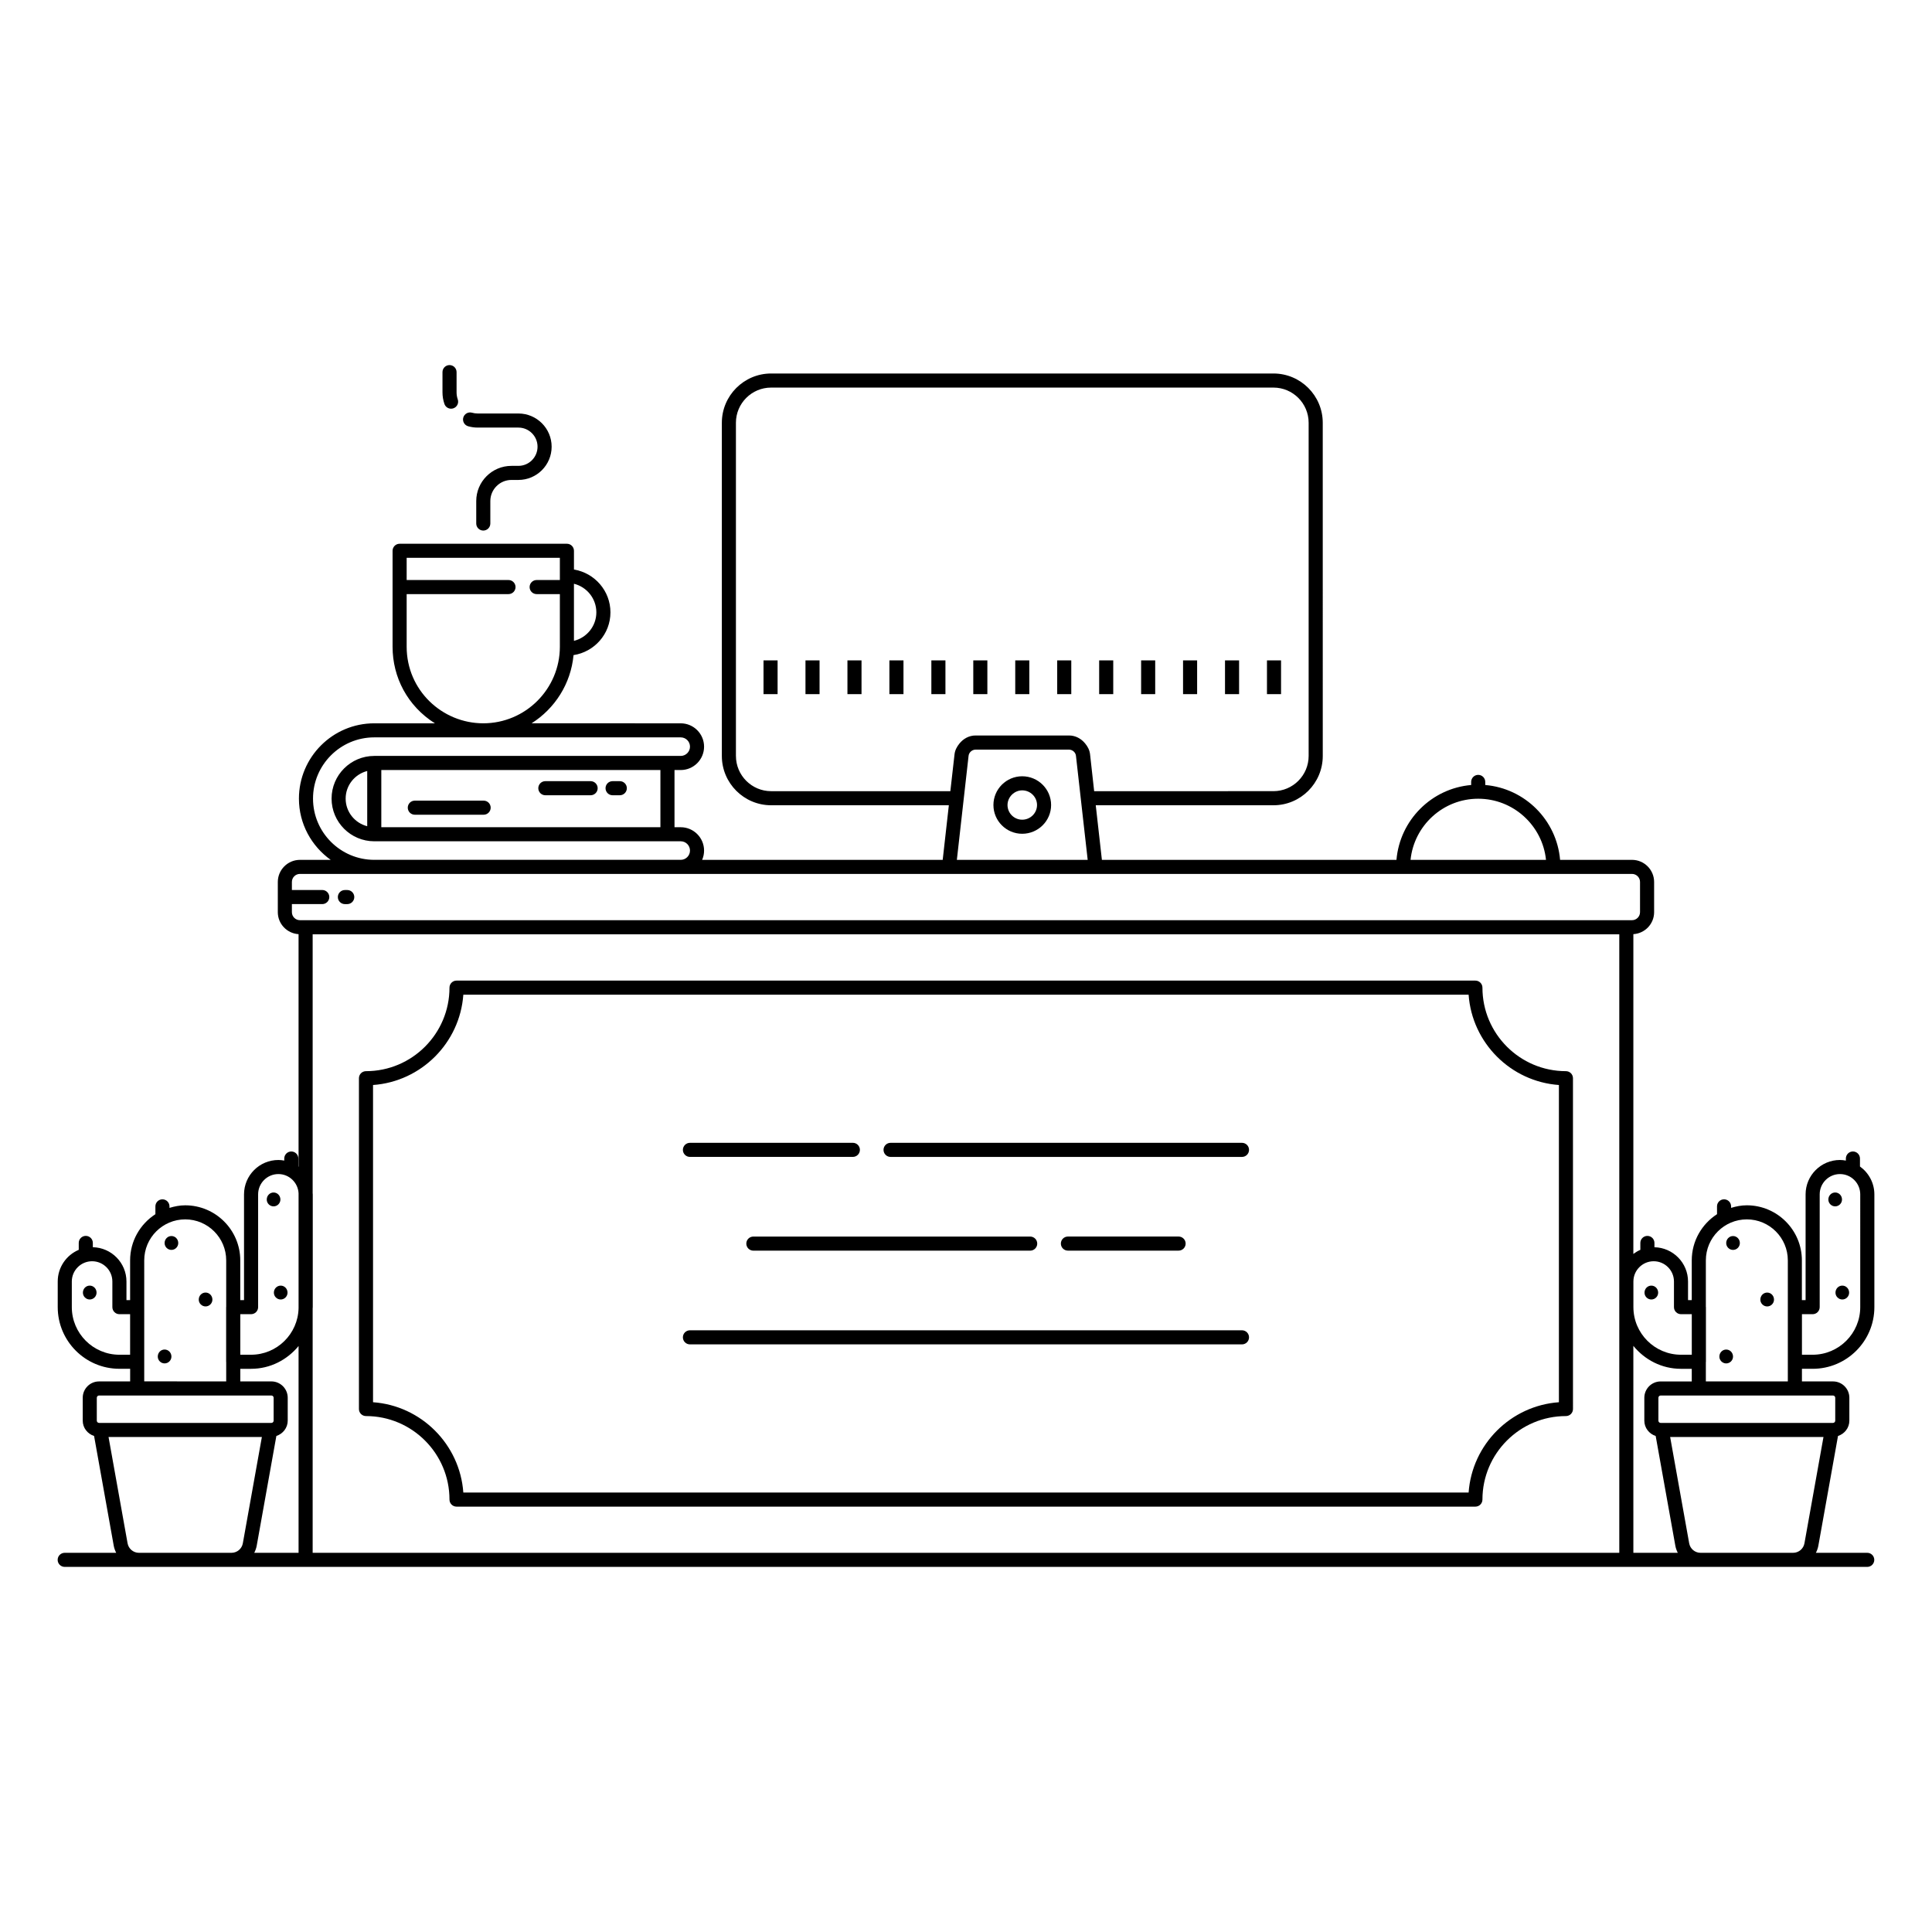 <?xml version="1.0" encoding="UTF-8"?>
<!-- Uploaded to: ICON Repo, www.iconrepo.com, Generator: ICON Repo Mixer Tools -->
<svg fill="#000000" width="800px" height="800px" version="1.1" viewBox="144 144 512 512" xmlns="http://www.w3.org/2000/svg">
 <g>
  <path d="m558.99 427.87c-12.203 0-22.129-9.926-22.129-22.133 0-1.031-0.836-1.867-1.867-1.867h-270.01c-1.031 0-1.867 0.836-1.867 1.867 0 12.207-9.926 22.133-22.129 22.133-1.031 0-1.867 0.836-1.867 1.867v87.668c0 1.031 0.836 1.867 1.867 1.867 12.203 0 22.129 9.926 22.129 22.133 0 1.031 0.836 1.867 1.867 1.867h270.01c1.031 0 1.867-0.836 1.867-1.867 0-12.207 9.926-22.133 22.129-22.133 1.031 0 1.867-0.836 1.867-1.867l-0.004-87.668c0-1.031-0.836-1.867-1.867-1.867zm-1.863 87.734c-12.773 0.914-23.016 11.156-23.93 23.934h-266.41c-0.914-12.777-11.156-23.02-23.93-23.934v-84.066c12.773-0.914 23.016-11.156 23.93-23.934h266.41c0.914 12.777 11.156 23.02 23.93 23.934z"/>
  <path d="m473.14 446.86h-93.129c-1.031 0-1.867 0.836-1.867 1.867s0.836 1.867 1.867 1.867h93.129c1.031 0 1.867-0.836 1.867-1.867 0-1.035-0.836-1.867-1.867-1.867z"/>
  <path d="m326.84 450.59h43.176c1.031 0 1.867-0.836 1.867-1.867s-0.836-1.867-1.867-1.867l-43.176 0.004c-1.031 0-1.867 0.836-1.867 1.867s0.832 1.863 1.867 1.863z"/>
  <path d="m456.34 475.43c1.031 0 1.867-0.836 1.867-1.867s-0.836-1.867-1.867-1.867h-29.332c-1.031 0-1.867 0.836-1.867 1.867s0.836 1.867 1.867 1.867z"/>
  <path d="m341.78 473.57c0 1.031 0.836 1.867 1.867 1.867h73.363c1.031 0 1.867-0.836 1.867-1.867s-0.836-1.867-1.867-1.867h-73.367c-1.031 0-1.863 0.836-1.863 1.867z"/>
  <path d="m473.14 496.54h-146.3c-1.031 0-1.867 0.836-1.867 1.867s0.836 1.867 1.867 1.867h146.3c1.031 0 1.867-0.836 1.867-1.867s-0.836-1.867-1.867-1.867z"/>
  <path d="m235.4 383.6h0.625c1.031 0 1.867-0.836 1.867-1.867s-0.836-1.867-1.867-1.867h-0.625c-1.031 0-1.867 0.836-1.867 1.867s0.836 1.867 1.867 1.867z"/>
  <path d="m253.93 359.91h18.238c1.031 0 1.867-0.836 1.867-1.867s-0.836-1.867-1.867-1.867h-18.238c-1.031 0-1.867 0.836-1.867 1.867s0.836 1.867 1.867 1.867z"/>
  <path d="m306.34 354.75h1.914c1.031 0 1.867-0.836 1.867-1.867s-0.836-1.867-1.867-1.867h-1.914c-1.031 0-1.867 0.836-1.867 1.867s0.836 1.867 1.867 1.867z"/>
  <path d="m288.52 354.75h12c1.031 0 1.867-0.836 1.867-1.867s-0.836-1.867-1.867-1.867h-12c-1.031 0-1.867 0.836-1.867 1.867 0.004 1.031 0.836 1.867 1.867 1.867z"/>
  <path d="m263.13 240.75c-1.031 0-1.867 0.836-1.867 1.867v5.363c0 1.055 0.176 2.094 0.52 3.078 0.266 0.77 0.988 1.25 1.762 1.25 0.203 0 0.41-0.031 0.617-0.105 0.973-0.34 1.488-1.402 1.145-2.375-0.203-0.59-0.309-1.215-0.309-1.848v-5.363c0-1.031-0.836-1.867-1.867-1.867z"/>
  <path d="m281.38 267.46h-1.844c-5.144 0-9.328 4.184-9.328 9.328v5.949c0 1.031 0.836 1.867 1.867 1.867s1.867-0.836 1.867-1.867v-5.949c0-3.086 2.512-5.598 5.598-5.598h1.844c4.856 0 8.805-3.949 8.805-8.805 0-4.856-3.949-8.805-8.805-8.805h-10.781c-0.516 0-1.027-0.07-1.523-0.211-0.984-0.285-2.023 0.301-2.305 1.289-0.281 0.992 0.301 2.023 1.289 2.305 0.824 0.234 1.676 0.352 2.535 0.352h10.781c2.801 0 5.074 2.273 5.074 5.074-0.004 2.797-2.277 5.07-5.074 5.07z"/>
  <path d="m414.89 349.72c-4.203 0-7.621 3.418-7.621 7.621 0 4.199 3.418 7.617 7.621 7.617 4.227 0 7.664-3.418 7.664-7.617 0-4.203-3.438-7.621-7.664-7.621zm0 11.508c-2.144 0-3.887-1.742-3.887-3.887 0-2.106 1.781-3.887 3.887-3.887 2.168 0 3.934 1.746 3.934 3.887 0 2.144-1.766 3.887-3.934 3.887z"/>
  <path d="m346.34 319.01h3.731v8.945h-3.731z"/>
  <path d="m357.46 319.01h3.731v8.945h-3.731z"/>
  <path d="m368.58 319.01h3.731v8.945h-3.731z"/>
  <path d="m379.7 319.01h3.731v8.945h-3.731z"/>
  <path d="m390.82 319.01h3.731v8.945h-3.731z"/>
  <path d="m401.93 319.01h3.731v8.945h-3.731z"/>
  <path d="m413.05 319.01h3.731v8.945h-3.731z"/>
  <path d="m424.17 319.01h3.731v8.945h-3.731z"/>
  <path d="m435.29 319.01h3.731v8.945h-3.731z"/>
  <path d="m446.41 319.01h3.731v8.945h-3.731z"/>
  <path d="m457.52 319.01h3.731v8.945h-3.731z"/>
  <path d="m468.64 319.01h3.731v8.945h-3.731z"/>
  <path d="m479.76 319.01h3.731v8.945h-3.731z"/>
  <path d="m167.78 484.7c-0.992 0-1.809 0.816-1.809 1.867 0 0.992 0.816 1.809 1.809 1.809s1.809-0.816 1.809-1.809c0.004-1.051-0.816-1.867-1.809-1.867z"/>
  <path d="m189.43 471.56c-0.992 0-1.809 0.816-1.809 1.867 0 0.992 0.816 1.809 1.809 1.809 0.992 0 1.809-0.816 1.809-1.809 0-1.051-0.816-1.867-1.809-1.867z"/>
  <path d="m198.48 486.54c-0.992 0-1.809 0.816-1.809 1.867 0 0.992 0.816 1.809 1.809 1.809 0.992 0 1.809-0.816 1.809-1.809 0-1.047-0.816-1.867-1.809-1.867z"/>
  <path d="m187.62 501.64c-0.992 0-1.809 0.816-1.809 1.867 0 0.992 0.816 1.809 1.809 1.809 0.992 0 1.809-0.816 1.809-1.809 0-1.047-0.816-1.867-1.809-1.867z"/>
  <path d="m216.5 463.7c0.992 0 1.809-0.816 1.809-1.809 0-1.051-0.816-1.867-1.809-1.867s-1.809 0.816-1.809 1.867c-0.004 0.992 0.816 1.809 1.809 1.809z"/>
  <path d="m216.58 486.57c0 0.992 0.816 1.809 1.809 1.809 0.992 0 1.809-0.816 1.809-1.809 0-1.051-0.816-1.867-1.809-1.867-0.992 0-1.809 0.816-1.809 1.867z"/>
  <path d="m636.91 453.14v-2.121c0-1.031-0.836-1.867-1.867-1.867s-1.867 0.836-1.867 1.867v0.547c-0.512-0.09-1.031-0.16-1.57-0.16-5.019 0-9.105 4.086-9.105 9.109v28.027h-0.984v-10.531c0-8.047-6.551-14.594-14.598-14.594-1.457 0-2.836 0.277-4.16 0.68v-0.398c0-1.031-0.836-1.867-1.867-1.867s-1.867 0.836-1.867 1.867l0.008 2.07c-4.019 2.602-6.699 7.102-6.699 12.238v10.531h-0.988v-4.926c0-4.949-3.977-8.973-8.902-9.082v-1.137c0-1.031-0.836-1.867-1.867-1.867s-1.867 0.836-1.867 1.867v1.828c-0.668 0.281-1.277 0.66-1.855 1.086l0.004-84.746c3.059-0.191 5.5-2.719 5.5-5.828v-8c0-3.234-2.633-5.863-5.863-5.863h-19.055c-0.898-10.531-9.305-18.938-19.832-19.836v-0.82c0-1.031-0.836-1.867-1.867-1.867s-1.867 0.836-1.867 1.867v0.82c-10.512 0.902-18.898 9.309-19.797 19.836h-78.062l-1.629-14.469h47.098c7.203 0 13.062-5.859 13.062-13.062l-0.004-88.297c0-7.203-5.859-13.062-13.062-13.062h-133.12c-7.203 0-13.062 5.859-13.062 13.062v88.297c0 7.203 5.859 13.062 13.062 13.062h47.094l-1.629 14.469h-63.754c0.328-0.754 0.516-1.586 0.516-2.461 0-3.41-2.777-6.188-6.188-6.188h-1.648v-15.156h1.648c3.41 0 6.188-2.777 6.188-6.191 0-3.41-2.777-6.188-6.188-6.188l-39.523-0.004c6.141-3.887 10.41-10.461 11.117-18.07 5.523-0.852 9.781-5.586 9.781-11.332 0-5.719-4.199-10.445-9.668-11.348v-4.965c0-1.031-0.836-1.867-1.867-1.867h-44.336c-1.031 0-1.867 0.836-1.867 1.867v25.418c0 8.105 3.941 15.699 11.215 20.301h-16.07c-11.008 0-19.961 8.953-19.961 19.957 0 6.699 3.344 12.605 8.422 16.23h-8.152c-3.234 0-5.867 2.633-5.867 5.863v8c0 3.106 2.438 5.633 5.5 5.828v61.617c-0.02-0.016-0.035-0.031-0.055-0.047v-2.113c0-1.031-0.836-1.867-1.867-1.867s-1.867 0.836-1.867 1.867v0.543c-0.508-0.09-1.027-0.156-1.559-0.156-5.019 0-9.105 4.086-9.105 9.109v28.027h-0.996v-10.531c0-8.047-6.547-14.594-14.594-14.594-1.457 0-2.836 0.281-4.164 0.68v-0.398c0-1.031-0.836-1.867-1.867-1.867s-1.867 0.836-1.867 1.867v2.074c-4.019 2.602-6.699 7.102-6.699 12.238v10.531l-0.969-0.008v-4.926c0-4.953-3.984-8.98-8.91-9.086v-1.137c0-1.031-0.836-1.867-1.867-1.867s-1.867 0.836-1.867 1.867v1.832c-3.269 1.383-5.57 4.621-5.57 8.387v6.793c0 9.012 7.332 16.344 16.344 16.344h2.848v3.344l-8.238 0.004c-2.387 0-4.328 1.941-4.328 4.332v6.062c0 1.918 1.273 3.496 3.008 4.062l5.211 29.094c0.121 0.668 0.355 1.285 0.648 1.867h-13.645c-1.031 0-1.867 0.836-1.867 1.867s0.836 1.867 1.867 1.867h477.69c1.031 0 1.867-0.836 1.867-1.867s-0.836-1.867-1.867-1.867h-13.605c0.293-0.578 0.527-1.199 0.648-1.867l5.211-29.094c1.73-0.566 3.008-2.144 3.008-4.062v-6.062c0-2.391-1.941-4.332-4.328-4.332h-8.238v-3.344h2.852c9.012 0 16.344-7.332 16.344-16.344v-29.891c-0.008-3.039-1.516-5.719-3.812-7.375zm-458.43 49.879h-2.836c-6.953 0-12.613-5.66-12.613-12.613v-6.793c0-2.965 2.414-5.371 5.375-5.371 2.965 0 5.371 2.41 5.371 5.371v6.793c0 1.031 0.836 1.867 1.867 1.867h2.836zm428.45-35.871c5.992 0 10.863 4.871 10.863 10.859v32.074h-21.723v-5.106c0-0.031 0.02-0.059 0.02-0.09v-14.48c0-0.031-0.016-0.059-0.02-0.09v-12.309c0-5.988 4.871-10.859 10.859-10.859zm-30.062 16.465c0-2.965 2.414-5.371 5.375-5.371 2.965 0 5.375 2.41 5.375 5.371v6.793c0 1.031 0.836 1.867 1.867 1.867h2.856v10.746h-2.856c-6.957 0-12.617-5.66-12.617-12.613zm-350.01 71.898v-64.816c0-0.098 0.027-0.191 0.027-0.289v-29.891c0-0.098-0.027-0.191-0.027-0.289v-68.629h346.27v163.91zm308.88-199.84c9.328 0 17.031 7.109 17.969 16.199h-35.898c0.934-9.09 8.617-16.199 17.93-16.199zm-196.71-11.332v-88.297c0-5.144 4.184-9.328 9.328-9.328h133.12c5.144 0 9.328 4.184 9.328 9.328v88.297c0 5.144-4.184 9.328-9.328 9.328l-47.512 0.004-1.09-9.816c-0.129-1.102-0.645-2.043-1.316-2.848-1.031-1.254-2.527-2.098-4.258-2.098h-24.754c-1.77 0-3.289 0.879-4.32 2.18-0.637 0.793-1.133 1.703-1.262 2.777l-1.113 9.805h-47.488c-5.148 0-9.332-4.188-9.332-9.332zm61.656-0.039c0.047-0.43 0.254-0.801 0.539-1.09 0.344-0.336 0.805-0.551 1.32-0.551h24.742c0.512 0 0.973 0.211 1.312 0.539 0.289 0.289 0.496 0.664 0.543 1.098l1.367 12.133 0.109 0.973 1.633 14.469h-34.672zm-81.668 18.922h-73.965v-15.156h73.965zm-77.699-0.262c-3.273-0.836-5.715-3.789-5.715-7.32s2.438-6.481 5.715-7.316zm60.723-56.68c0 3.648-2.531 6.715-5.938 7.551v-15.129c3.406 0.84 5.938 3.918 5.938 7.578zm-50.27 9.105v-13.938h26.988c1.031 0 1.867-0.836 1.867-1.867s-0.836-1.867-1.867-1.867h-26.988v-5.883h40.602v5.883h-6.152c-1.031 0-1.867 0.836-1.867 1.867s0.836 1.867 1.867 1.867h6.152v13.938c0 11.191-9.109 20.301-20.305 20.301-10.895-0.004-20.297-8.762-20.297-20.301zm-24.816 40.254c0-8.945 7.281-16.227 16.23-16.227h81.215c1.355 0 2.457 1.102 2.457 2.457s-1.102 2.461-2.457 2.461h-81.215c-6.238 0-11.312 5.074-11.312 11.309 0 6.238 5.074 11.312 11.312 11.312h81.215c1.355 0 2.457 1.102 2.457 2.457 0 1.355-1.102 2.461-2.457 2.461h-81.215c-8.949 0-16.23-7.281-16.23-16.23zm-5.598 30.094v-2.137h8.047c1.031 0 1.867-0.836 1.867-1.867s-0.836-1.867-1.867-1.867h-8.047v-2.133c0-1.176 0.957-2.133 2.137-2.133h353c1.176 0 2.133 0.953 2.133 2.133v8c0 1.176-0.953 2.133-2.133 2.133h-353c-1.176 0.004-2.137-0.953-2.137-2.129zm-10.816 106.54c1.031 0 1.867-0.836 1.867-1.867v-29.891c0-2.965 2.41-5.375 5.371-5.375 2.863 0 5.191 2.262 5.348 5.086v30.469c-0.156 6.816-5.731 12.324-12.586 12.324h-2.859v-10.746zm-28.316-14.266c0-5.988 4.871-10.859 10.863-10.859 5.988 0 10.859 4.871 10.859 10.859v12.324c0 0.027-0.016 0.047-0.016 0.074v14.48c0 0.027 0.012 0.047 0.016 0.074v5.125l-21.723-0.004zm25.457 28.742h2.859c5.09 0 9.586-2.387 12.586-6.043v54.801h-11.742c0.293-0.578 0.527-1.199 0.648-1.867l5.211-29.094c1.73-0.566 3.008-2.144 3.008-4.062v-6.062c0-2.391-1.941-4.332-4.328-4.332h-8.238zm-38.027 7.676c0-0.332 0.27-0.602 0.598-0.602h45.668c0.328 0 0.598 0.27 0.598 0.602v6.062c0 0.328-0.27 0.598-0.598 0.598h-45.668c-0.328 0-0.598-0.27-0.598-0.598zm11.176 41.086c-1.488 0-2.754-1.059-3.019-2.523l-5.043-28.164h40.633l-5.043 28.164c-0.262 1.461-1.527 2.523-3.016 2.523zm441.37-2.523c-0.262 1.461-1.531 2.523-3.019 2.523h-24.512c-1.488 0-2.75-1.059-3.016-2.523l-5.043-28.164h40.633zm8.16-38.562v6.062c0 0.328-0.27 0.598-0.598 0.598h-45.668c-0.328 0-0.598-0.27-0.598-0.598v-6.062c0-0.332 0.27-0.602 0.598-0.602h45.668c0.328 0 0.598 0.27 0.598 0.602zm-46.266-4.332c-2.387 0-4.328 1.941-4.328 4.332v6.062c0 1.918 1.273 3.496 3.008 4.062l5.211 29.094c0.121 0.668 0.355 1.285 0.648 1.867h-11.773l-0.004-54.848c3 3.684 7.512 6.086 12.625 6.086h2.856v3.344zm52.891-19.688c0 6.953-5.66 12.613-12.613 12.613h-2.836v-10.746h2.836c1.031 0 1.867-0.836 1.867-1.867v-29.891c0-2.965 2.41-5.375 5.371-5.375 2.965 0 5.375 2.414 5.375 5.375z"/>
  <path d="m583.43 486.57c0-1.051-0.816-1.867-1.809-1.867s-1.809 0.816-1.809 1.867c0 0.992 0.816 1.809 1.809 1.809s1.809-0.816 1.809-1.809z"/>
  <path d="m603.27 475.24c0.992 0 1.809-0.816 1.809-1.809 0-1.051-0.816-1.867-1.809-1.867s-1.809 0.816-1.809 1.867c0 0.988 0.816 1.809 1.809 1.809z"/>
  <path d="m612.32 490.22c0.992 0 1.809-0.816 1.809-1.809 0-1.051-0.816-1.867-1.809-1.867-0.992 0-1.809 0.816-1.809 1.867 0 0.992 0.816 1.809 1.809 1.809z"/>
  <path d="m601.46 505.32c0.992 0 1.809-0.816 1.809-1.809 0-1.051-0.816-1.867-1.809-1.867-0.992 0-1.809 0.816-1.809 1.867 0 0.992 0.816 1.809 1.809 1.809z"/>
  <path d="m632.15 461.89c0-1.051-0.816-1.867-1.809-1.867s-1.809 0.816-1.809 1.867c0 0.992 0.816 1.809 1.809 1.809 0.988 0 1.809-0.816 1.809-1.809z"/>
  <path d="m632.23 484.7c-0.992 0-1.809 0.816-1.809 1.867 0 0.992 0.816 1.809 1.809 1.809 0.992 0 1.809-0.816 1.809-1.809 0-1.051-0.816-1.867-1.809-1.867z"/>
 </g>
</svg>